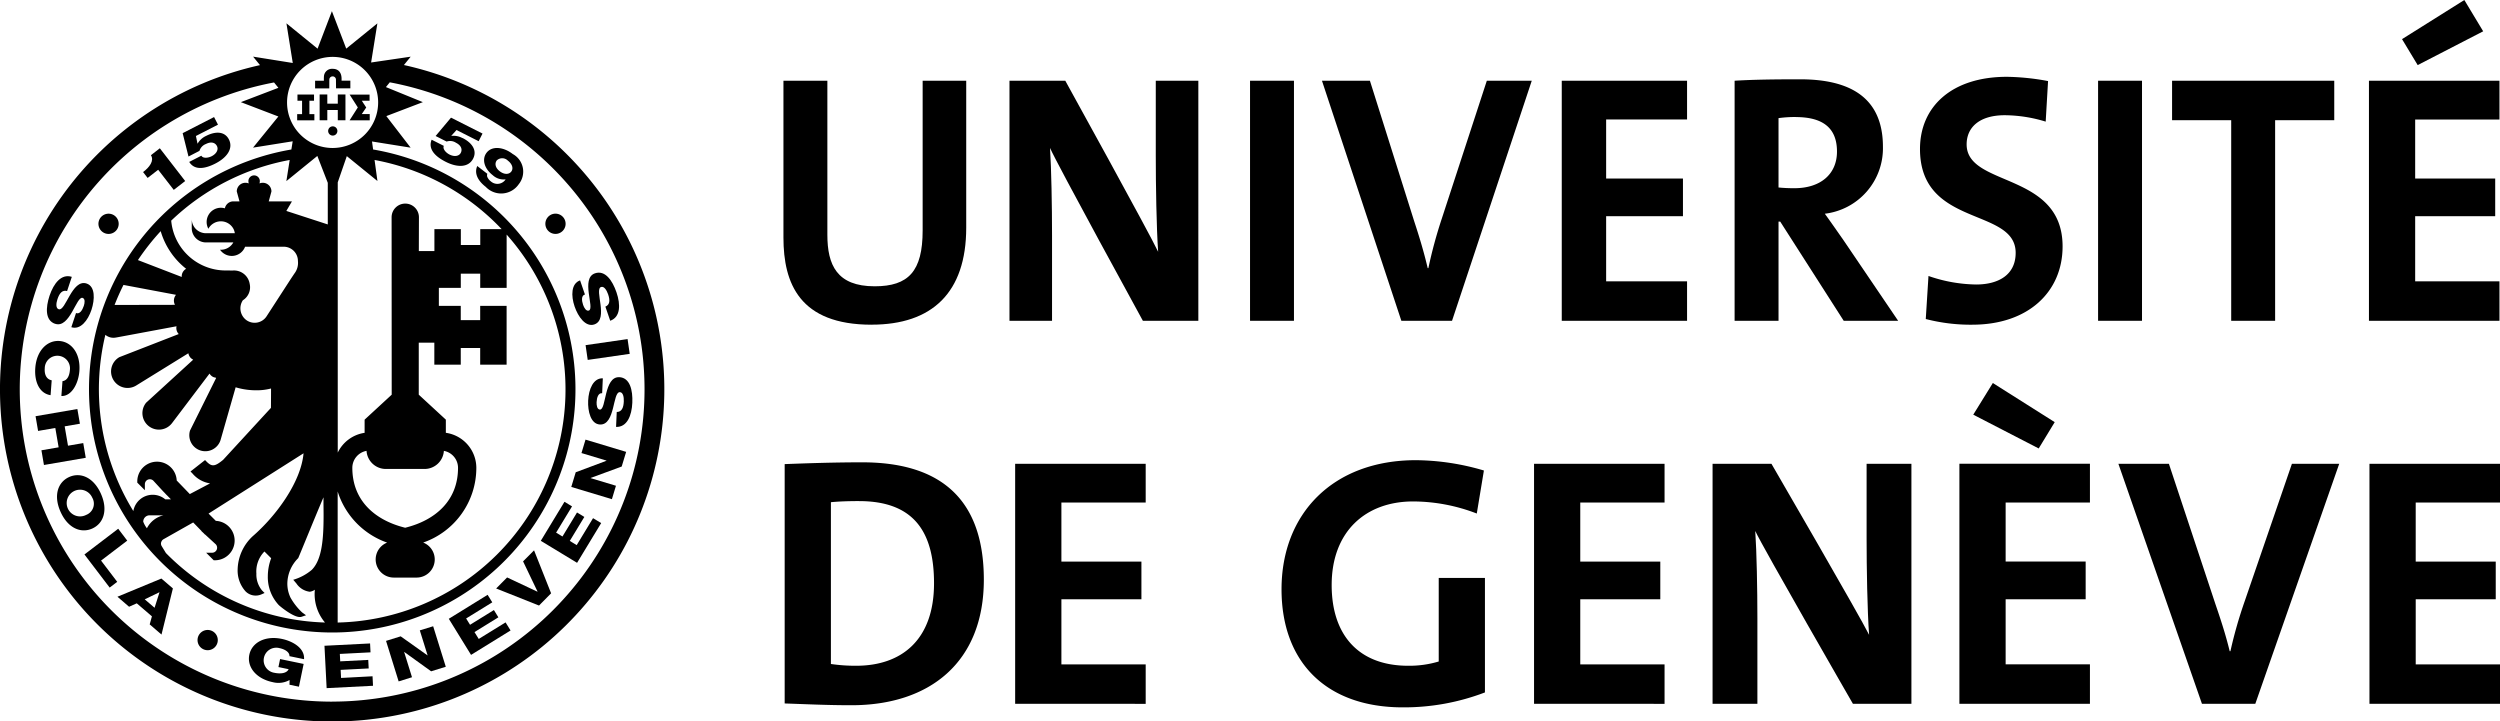<svg id="UNI_GE" data-name="UNI GE" xmlns="http://www.w3.org/2000/svg" width="224.725" height="64.852" viewBox="0 0 224.725 64.852">
  <path id="Tracé_81" data-name="Tracé 81" d="M656.5,24.563l1.4,1.808,1.027-.794-2.279-2.945-.8.622c.318.5-.139,1.093-.706,1.516l.409.528Z" transform="translate(-642.281 -9.303)"/>
  <path id="Tracé_82" data-name="Tracé 82" d="M658.957,23.852a.966.966,0,0,1,.582-.618c.449-.23.821-.139.987.185s-.048.7-.471.914c-.327.167-.789.213-.931-.045l-1.09.559c.473.761,1.383.642,2.358.141,1.039-.533,1.626-1.35,1.206-2.168-.354-.689-1.138-.778-2.055-.307a1.685,1.685,0,0,0-.75.686l-.012.006-.144-.689,1.983-1.018-.352-.684-2.823,1.448.525,2.1Z" transform="translate(-641.026 -10.292)"/>
  <path id="Tracé_83" data-name="Tracé 83" d="M674.747,22.691a1.678,1.678,0,0,0-1-.2l-.012-.006.473-.522,1.989,1.005.347-.687-2.832-1.43L672.329,22.5l.991.5a.962.962,0,0,1,.842.11c.451.227.594.581.431.9s-.591.372-1.016.157c-.329-.167-.638-.514-.511-.78l-1.095-.553c-.337.829.295,1.5,1.274,1.99,1.042.527,2.048.52,2.461-.3.349-.692-.039-1.379-.959-1.844" transform="translate(-633.171 -10.275)"/>
  <path id="Tracé_84" data-name="Tracé 84" d="M677.816,23.154c-.826-.639-1.856-.747-2.342-.117-.445.574-.232,1.421.554,2.029a1.442,1.442,0,0,0,1.135.371l.012.009a.883.883,0,0,1-1.314.179,1.032,1.032,0,0,1-.29-.332.4.4,0,0,1-.034-.357l-.906-.7c-.286.65.04,1.314.764,1.875a1.912,1.912,0,0,0,2.963-.236,1.8,1.8,0,0,0-.542-2.719m-.128,1.581c-.205.266-.624.287-1.035-.029s-.472-.71-.259-.985a.713.713,0,0,1,.988.029c.417.321.508.723.306.985" transform="translate(-631.73 -9.313)"/>
  <path id="Tracé_85" data-name="Tracé 85" d="M650.291,34.361c.653.216,1.133-.414,1.513-1.072s.669-1.351.946-1.258c.238.079.2.445.107.718-.131.391-.375.774-.7.644l-.422,1.272c.818.264,1.492-.6,1.814-1.57.3-.919.35-2.094-.44-2.356-.664-.221-1.14.435-1.518,1.082s-.673,1.336-.993,1.229c-.269-.09-.238-.52-.111-.9.177-.539.434-.851.868-.737l.423-1.274c-.931-.3-1.624.571-2,1.694-.355,1.073-.411,2.227.506,2.531" transform="translate(-645.323 -5.253)"/>
  <path id="Tracé_86" data-name="Tracé 86" d="M650.245,38.724l.1-1.337c-.432-.083-.672-.465-.624-1.09a1.135,1.135,0,1,1,2.259.174c-.043.562-.276.948-.665.99l-.1,1.337c.919.037,1.533-1.124,1.618-2.233.12-1.552-.681-2.627-1.783-2.711s-2.058.854-2.179,2.407c-.1,1.3.4,2.318,1.376,2.463" transform="translate(-645.698 -3.201)"/>
  <path id="Tracé_87" data-name="Tracé 87" d="M653.168,40.874l-1.37.235-.3-1.74,1.37-.236-.229-1.322-3.758.647.228,1.323,1.547-.267.3,1.74-1.547.267.227,1.322,3.758-.647Z" transform="translate(-645.685 -1.045)"/>
  <path id="Tracé_88" data-name="Tracé 88" d="M654.075,43.329c-.664-1.481-1.842-1.955-2.852-1.5s-1.438,1.649-.774,3.131,1.842,1.953,2.85,1.5,1.439-1.649.775-3.13m-1.323,1.905a1.2,1.2,0,1,1,.544-1.555,1.08,1.08,0,0,1-.544,1.555" transform="translate(-645.005 1.05)"/>
  <path id="Tracé_89" data-name="Tracé 89" d="M655.573,45.85l-.812-1.069-3.034,2.312,2.267,2.977.679-.517-1.453-1.91Z" transform="translate(-644.136 2.748)"/>
  <path id="Tracé_90" data-name="Tracé 90" d="M653.648,49.316l1.045.9.692-.307,1.362,1.17-.2.724,1.061.913,1.024-4.147-1.035-.888Zm3.338.994-.886-.761,1.314-.633.011.009Z" transform="translate(-643.091 4.324)"/>
  <path id="Tracé_91" data-name="Tracé 91" d="M664.055,52.053c.53.11.913.391.889.72l1.312.272c.074-.962-.956-1.606-2-1.824-1.526-.315-2.693.343-2.918,1.425s.585,2.151,2.111,2.466a2.042,2.042,0,0,0,1.506-.195l-.006.425.848.176.423-2.046-2.117-.439-.15.721.917.191c-.141.324-.625.459-1.275.324a1.134,1.134,0,1,1,.46-2.217" transform="translate(-638.926 6.209)"/>
  <path id="Tracé_92" data-name="Tracé 92" d="M667.191,54.558l-.037-.726,2.52-.128-.039-.767-2.52.128-.034-.667,2.758-.141-.04-.8-4.1.208.195,3.809,4.169-.212-.043-.854Z" transform="translate(-636.533 6.383)"/>
  <path id="Tracé_93" data-name="Tracé 93" d="M672.32,50.83l.7,2.244-.014,0L670.6,51.365l-1.316.409,1.133,3.643,1.2-.375-.706-2.27.014,0,2.413,1.737,1.316-.409-1.135-3.641Z" transform="translate(-634.583 5.835)"/>
  <path id="Tracé_94" data-name="Tracé 94" d="M675.63,52.595l-.381-.618,2.146-1.326-.4-.655-2.146,1.326-.352-.568,2.35-1.451-.418-.676-3.49,2.156,2,3.244,3.552-2.194-.449-.726Z" transform="translate(-632.597 4.84)"/>
  <path id="Tracé_95" data-name="Tracé 95" d="M678.113,47.03l1.3,2.715-.011.011-2.724-1.282-.985.993L679.546,51l1.087-1.1L679.1,46.038Z" transform="translate(-631.094 3.432)"/>
  <path id="Tracé_96" data-name="Tracé 96" d="M681.52,47.107l-.621-.377,1.308-2.157-.658-.4-1.308,2.159-.571-.347,1.431-2.361-.679-.412-2.128,3.508,3.261,1.978,2.165-3.572-.73-.442Z" transform="translate(-629.681 1.894)"/>
  <path id="Tracé_97" data-name="Tracé 97" d="M680.985,40.8l2.25.678,0,.014-2.767,1.035-.4,1.319,3.652,1.1.364-1.207-2.276-.686,0-.014,2.792-1.027.4-1.319-3.652-1.1Z" transform="translate(-628.716 -0.075)"/>
  <path id="Tracé_98" data-name="Tracé 98" d="M683.844,35.959c-.689-.031-.977.707-1.166,1.442s-.273,1.482-.567,1.47c-.252-.012-.31-.375-.3-.664.018-.411.15-.845.5-.808l.06-1.34c-.86-.031-1.272.984-1.319,2.007-.043.965.233,2.109,1.064,2.146.7.031.979-.729,1.167-1.456s.284-1.467.621-1.453c.283.012.371.435.352.838-.025.57-.185.937-.635.947l-.06,1.34c.977.036,1.408-.991,1.461-2.173.049-1.132-.212-2.254-1.177-2.3" transform="translate(-628.183 -2.053)"/>
  <rect id="Rectangle_18" data-name="Rectangle 18" width="3.814" height="1.341" transform="translate(52.638 31.025) rotate(-8.215)"/>
  <path id="Tracé_99" data-name="Tracé 99" d="M682.112,34.524c.661-.227.644-1.036.551-1.783s-.273-1.468.046-1.578c.267-.093.5.269.635.652.185.539.17.94-.244,1.113l.435,1.268c.922-.324.946-1.438.562-2.555-.368-1.072-1.021-2.02-1.935-1.708-.652.224-.652,1.016-.557,1.77s.287,1.479.011,1.575c-.238.08-.426-.236-.519-.508-.134-.389-.172-.842.165-.934l-.436-1.269c-.811.286-.824,1.382-.492,2.35.313.914.988,1.879,1.777,1.609" transform="translate(-628.682 -5.364)"/>
  <path id="Tracé_100" data-name="Tracé 100" d="M658.494,51.036a.91.91,0,1,0,1.275-.179.909.909,0,0,0-1.275.179" transform="translate(-640.554 5.954)"/>
  <path id="Tracé_101" data-name="Tracé 101" d="M654.188,27.886a.91.91,0,1,0-1.272.2.911.911,0,0,0,1.272-.2" transform="translate(-643.693 -7.232)"/>
  <path id="Tracé_102" data-name="Tracé 102" d="M678.734,26.813a.91.91,0,1,0,1.272-.2.909.909,0,0,0-1.272.2" transform="translate(-629.537 -7.232)"/>
  <path id="Tracé_103" data-name="Tracé 103" d="M667.9,20.661l-.738,1.158h1.808v-.562l-.714,0,.4-.59-.4-.608.7,0v-.553h-1.794Z" transform="translate(-635.736 -11.004)"/>
  <path id="Tracé_104" data-name="Tracé 104" d="M665.657,21.261l-.446,0V20.06l.415,0v-.556h-1.489v.556l.414,0v1.206l-.44,0v.557h1.546Z" transform="translate(-637.398 -11.004)"/>
  <path id="Tracé_105" data-name="Tracé 105" d="M667.049,20.324h-.942l0-.823h-.69v2.319h.69l0-.922h.942v.922h.689V19.5h-.689Z" transform="translate(-636.685 -11.007)"/>
  <path id="Tracé_106" data-name="Tracé 106" d="M666.433,18.943a.3.3,0,0,1,.594,0l.009.82h1.286v-.689h-.789l0-.176c0-.494-.233-.891-.8-.891a.726.726,0,0,0-.783.655,2.7,2.7,0,0,0-.009.272v.141h-.788v.689h1.276Z" transform="translate(-636.829 -11.82)"/>
  <path id="Tracé_107" data-name="Tracé 107" d="M666.329,21.356a.415.415,0,1,0,.415.415.414.414,0,0,0-.415-.415" transform="translate(-636.416 -9.998)"/>
  <path id="Tracé_108" data-name="Tracé 108" d="M683.118,19.493l.61-.752-3.558.523.564-3.517-2.8,2.271-1.288-3.368-1.288,3.371-2.8-2.278.57,3.565-3.567-.571.621.763a29.859,29.859,0,1,0,12.938-.008m-6.411-.732a4.094,4.094,0,1,1-4.095,4.095,4.1,4.1,0,0,1,4.095-4.095m3.771,9.265A20.972,20.972,0,0,1,691.9,34.24h-1.918v1.431h-1.746V34.24h-2.376v1.976h-1.4s.009-3.009.009-3.04a1.228,1.228,0,0,0-2.457,0c0,.031.009,15.948.009,15.948l-2.435,2.245v1.184a3.2,3.2,0,0,0-2.415,1.779V30.038l.815-2.358,2.753,2.237Zm1.138,34.392a1.629,1.629,0,0,0,.591,3.147h2.052a1.629,1.629,0,0,0,.591-3.147,7.112,7.112,0,0,0,4.777-6.714,3.19,3.19,0,0,0-2.741-3.152V51.368l-2.435-2.245V44.448h1.4v1.976h2.376V44.929h1.746v1.495h2.375V41.142h-2.375V42.42h-1.746V41.142H686.26v-1.62h1.972V38.245h1.746v1.277h2.375v-4.79a20.958,20.958,0,0,1-15.189,34.874V57.823a7.13,7.13,0,0,0,4.452,4.6M678.482,55.7a1.551,1.551,0,0,1,1.277-1.526,1.739,1.739,0,0,0,1.732,1.627h3.487a1.739,1.739,0,0,0,1.733-1.626,1.55,1.55,0,0,1,1.272,1.524c0,2.937-2.023,4.711-4.75,5.386-2.728-.675-4.751-2.449-4.751-5.386m-15.85-15.552a.813.813,0,0,0-.093.9l-5.428.011q.359-.922.8-1.8Zm-3.423-3.122a21.216,21.216,0,0,1,2.047-2.6,6.686,6.686,0,0,0,2.288,3.383.8.8,0,0,0-.346.394.841.841,0,0,0-.052.34Zm-1.95,6.959,5.42-1.01a.777.777,0,0,0,.2.7l-5.34,2.078a1.482,1.482,0,1,0,1.512,2.549l4.691-2.9a.863.863,0,0,0,.195.4.885.885,0,0,0,.241.176l-4.229,3.866a1.482,1.482,0,1,0,2.33,1.831l3.366-4.447a.8.8,0,0,0,.315.3.761.761,0,0,0,.229.062l.049.037-2.346,4.722a1.437,1.437,0,1,0,2.747.845l1.354-4.734a6.388,6.388,0,0,0,1.837.27,5.1,5.1,0,0,0,1.345-.161c0,.855-.009,1.668-.009,1.743-.114.122-4.3,4.672-4.3,4.672-.737.605-1.005.638-1.484.159l-.139-.141-1.308,1.027.176.178a2.562,2.562,0,0,0,1.584.892l-1.822.96c-.141-.147-.818-.848-1.177-1.22a1.773,1.773,0,0,0-3.544.1v.093l.681.681v-.537a.447.447,0,0,1,.764-.318l.874.95,0,0,.141.144c.1.108.168.182.168.182l0-.006.4.406-.511,0a1.765,1.765,0,0,0-2.872,1.053,20.91,20.91,0,0,1-2.515-15.843,1.133,1.133,0,0,0,.987.236m2.418,16.548a.572.572,0,0,1,.545-.559l1.277,0a2.226,2.226,0,0,0-1.492,1.164,2.318,2.318,0,0,1-.33-.591ZM661.3,62.4a.448.448,0,0,1,.2-.278l2.677-1.513.75.771-.011.008.184.17.139.142.008-.008.956.879a.447.447,0,0,1-.008.628.44.44,0,0,1-.317.131h-.537l.681.679h.091a1.772,1.772,0,0,0,.1-3.542l-.656-.656,8.54-5.418c-.233,2.6-2.474,5.642-4.586,7.469a4.217,4.217,0,0,0-1.339,2.98,2.793,2.793,0,0,0,.713,1.963,1.282,1.282,0,0,0,1.41.276l.3-.131-.23-.23a2.242,2.242,0,0,1-.508-1.513,2.565,2.565,0,0,1,.724-1.987c.1.1.31.31.605.605a4.62,4.62,0,0,0-.3,1.606,3.68,3.68,0,0,0,.979,2.6c.127.128,1.479,1.249,2.047,1.059l.408-.137-.347-.253a5.511,5.511,0,0,1-1.055-1.346,2.934,2.934,0,0,1-.278-1.26,3.278,3.278,0,0,1,.976-2.276c.037-.053,1.518-3.707,2.273-5.469,0,.04,0,.346,0,.346,0,.415.009.826.009,1.228,0,2.126-.128,4.015-1.064,4.95a4.531,4.531,0,0,1-1.663.889l.281.329a1.694,1.694,0,0,0,1.2.747,1.038,1.038,0,0,0,.462-.182,3.941,3.941,0,0,0,.911,2.948,20.906,20.906,0,0,1-14.3-6.246l-.377-.618a.447.447,0,0,1-.068-.236.566.566,0,0,1,.011-.1M672.55,32.607l.505-.86h-2.088l.244-.891a.777.777,0,0,0-1.073-.721,1.08,1.08,0,0,0,.029-.21.513.513,0,0,0-1.027,0,1.065,1.065,0,0,0,.028.21.777.777,0,0,0-1.073.721l.244.891h-.55a.782.782,0,0,0-.764.625,1.313,1.313,0,0,0-.358-.051,1.28,1.28,0,0,0-1.126,1.89,1.279,1.279,0,0,1,2.177-.12q.039.058.074.12a1.28,1.28,0,0,1,.127.4h-2.589a1.28,1.28,0,0,1-1.282-1.28v.825a1.281,1.281,0,0,0,1.282,1.282h2.455a1.278,1.278,0,0,1-1.118.658c-.026,0-.051,0-.076,0a1.279,1.279,0,0,0,2.251-.272h3.468a1.281,1.281,0,0,1,1.282,1.28,1.573,1.573,0,0,1-.327,1.144l-.32.48L670.76,42.1a1.279,1.279,0,0,1-1.78.337,1.31,1.31,0,0,1-.338-1.8,1.377,1.377,0,0,0,.613-1.476,1.425,1.425,0,0,0-1.555-1.194l-.431-.011a4.914,4.914,0,0,1-5.068-4.476,20.92,20.92,0,0,1,10.651-5.454l-.3,1.9,2.784-2.262.939,2.417v3.74Zm4.118,44.11a28.074,28.074,0,0,1-5.224-55.659l.391.482-3.374,1.288,3.372,1.289-2.277,2.8,3.565-.57-.119.737a21.864,21.864,0,1,0,7.348,0l-.1-.721,3.473.556-2.185-2.837,3.283-1.254-3.32-1.354.348-.428a28.074,28.074,0,0,1-5.184,55.667" transform="translate(-646.811 -13.646)"/>
  <path id="Tracé_109" data-name="Tracé 109" d="M700.346,40.631c-6.47,0-7.927-3.709-7.927-7.833V18.7h3.948V32.543c0,2.716.851,4.635,4.252,4.635,3.037,0,4.313-1.343,4.313-5.02V18.7h3.917V31.9c0,5.881-3.1,8.727-8.5,8.727" transform="translate(-621.995 -11.443)"/>
  <path id="Tracé_110" data-name="Tracé 110" d="M717.569,40.279s-7.739-14.13-8.347-15.537c.122,1.854.182,5.242.182,7.832v7.705h-3.826V18.7h5.017s7.588,13.747,8.347,15.376c-.153-2.173-.213-6.01-.213-8.662V18.7h3.826V40.279Z" transform="translate(-614.836 -11.443)"/>
  <rect id="Rectangle_19" data-name="Rectangle 19" width="3.948" height="21.579" transform="translate(112.366 7.257)"/>
  <path id="Tracé_111" data-name="Tracé 111" d="M735.461,40.279h-4.555L723.769,18.7h4.311l3.979,12.628c.4,1.215.851,2.653,1.215,4.22h.06a41.588,41.588,0,0,1,1.215-4.476L738.589,18.7h4.039Z" transform="translate(-604.938 -11.443)"/>
  <path id="Tracé_112" data-name="Tracé 112" d="M737.728,40.279V18.7h11.264v3.484h-7.274v5.307h6.905V30.88h-6.905v5.851h7.274v3.548Z" transform="translate(-597.342 -11.443)"/>
  <path id="Tracé_113" data-name="Tracé 113" d="M757.6,40.326l-5.71-8.92h-.151v8.92h-3.948V18.745c1.609-.1,3.524-.128,5.892-.128,4.524,0,7.441,1.663,7.441,6.075A5.926,5.926,0,0,1,755.9,30.7c.576.8,1.153,1.629,1.669,2.366l4.921,7.257Zm-4.313-18.319a10.7,10.7,0,0,0-1.549.1v6.234a13.878,13.878,0,0,0,1.427.065c2.369,0,3.828-1.279,3.828-3.294,0-2.077-1.215-3.1-3.706-3.1" transform="translate(-591.867 -11.488)"/>
  <path id="Tracé_114" data-name="Tracé 114" d="M763.293,40.755a16.137,16.137,0,0,1-4.192-.511l.244-3.87a13.505,13.505,0,0,0,4.282.767c2,0,3.555-.863,3.555-2.844,0-4.124-8.6-2.239-8.6-9.336,0-3.836,2.886-6.49,7.806-6.49a21.556,21.556,0,0,1,3.706.383l-.213,3.646a12.8,12.8,0,0,0-3.675-.576c-2.278,0-3.431,1.087-3.431,2.622,0,3.868,8.625,2.429,8.625,9.175,0,4.059-3.068,7.033-8.11,7.033" transform="translate(-585.994 -11.567)"/>
  <rect id="Rectangle_20" data-name="Rectangle 20" width="3.948" height="21.579" transform="translate(188.597 7.257)"/>
  <path id="Tracé_115" data-name="Tracé 115" d="M782.521,22.249V40.279h-3.948V22.249h-5.315V18.7h14.578v3.548Z" transform="translate(-578.01 -11.443)"/>
  <path id="Tracé_116" data-name="Tracé 116" d="M784.719,42.836V21.257h11.732v3.485h-7.577v5.307h7.194v3.388h-7.194v5.851h7.577v3.548ZM789.1,19.851l-1.407-2.333,5.6-3.517,1.694,2.813Z" transform="translate(-571.774 -14)"/>
  <path id="Tracé_117" data-name="Tracé 117" d="M698.5,62.749c-2.237,0-4.187-.1-6.01-.159V41.075c1.694-.065,4.316-.161,6.969-.161,6.683,0,10.934,2.974,10.934,10.551,0,7.416-4.859,11.284-11.893,11.284m.672-18.35c-.959,0-1.854.032-2.526.1V59.042a15.151,15.151,0,0,0,2.27.159c4.061,0,7-2.3,7-7.416,0-4.635-1.824-7.385-6.746-7.385" transform="translate(-621.956 0.644)"/>
  <path id="Tracé_118" data-name="Tracé 118" d="M705.908,62.576V41h11.734v3.484h-7.577v5.307h7.193v3.389h-7.193v5.851h7.577v3.548Z" transform="translate(-614.656 0.689)"/>
  <path id="Tracé_119" data-name="Tracé 119" d="M738.967,45.586a15.972,15.972,0,0,0-5.723-1.087c-4.252,0-7.321,2.685-7.321,7.514,0,4.571,2.494,7.256,6.873,7.256a9.2,9.2,0,0,0,2.75-.383V51.373H739.7V61.666a20.367,20.367,0,0,1-7.384,1.343c-6.842,0-10.9-4.029-10.9-10.614,0-6.777,4.6-11.605,12.086-11.605a21.986,21.986,0,0,1,6.105.928Z" transform="translate(-606.219 0.576)"/>
  <path id="Tracé_120" data-name="Tracé 120" d="M736.115,62.576V41h11.732v3.484H740.27v5.307h7.194v3.389H740.27v5.851h7.577v3.548Z" transform="translate(-598.22 0.689)"/>
  <path id="Tracé_121" data-name="Tracé 121" d="M759.125,62.577s-8.141-14.13-8.78-15.537c.128,1.854.192,5.242.192,7.832v7.705h-4.029V41H751.8s7.98,13.747,8.778,15.376c-.159-2.173-.224-6.01-.224-8.662V41h4.028V62.577Z" transform="translate(-592.565 0.689)"/>
  <path id="Tracé_122" data-name="Tracé 122" d="M760.877,65.135V43.554h11.734v3.485h-7.577v5.307h7.193v3.389h-7.193v5.849h7.577v3.55Zm7.129-22.955-5.883-3.037,1.76-2.846,5.562,3.517Z" transform="translate(-584.747 -1.868)"/>
  <path id="Tracé_123" data-name="Tracé 123" d="M782.44,62.577h-4.795L770.132,41h4.54l4.188,12.628c.415,1.215.9,2.653,1.278,4.22h.065a39.692,39.692,0,0,1,1.278-4.476L785.732,41h4.252Z" transform="translate(-579.711 0.689)"/>
  <path id="Tracé_124" data-name="Tracé 124" d="M784.749,62.576V41h11.734v3.484h-7.577v5.307H796.1v3.389h-7.193v5.851h7.577v3.548Z" transform="translate(-571.758 0.689)"/>
</svg>
